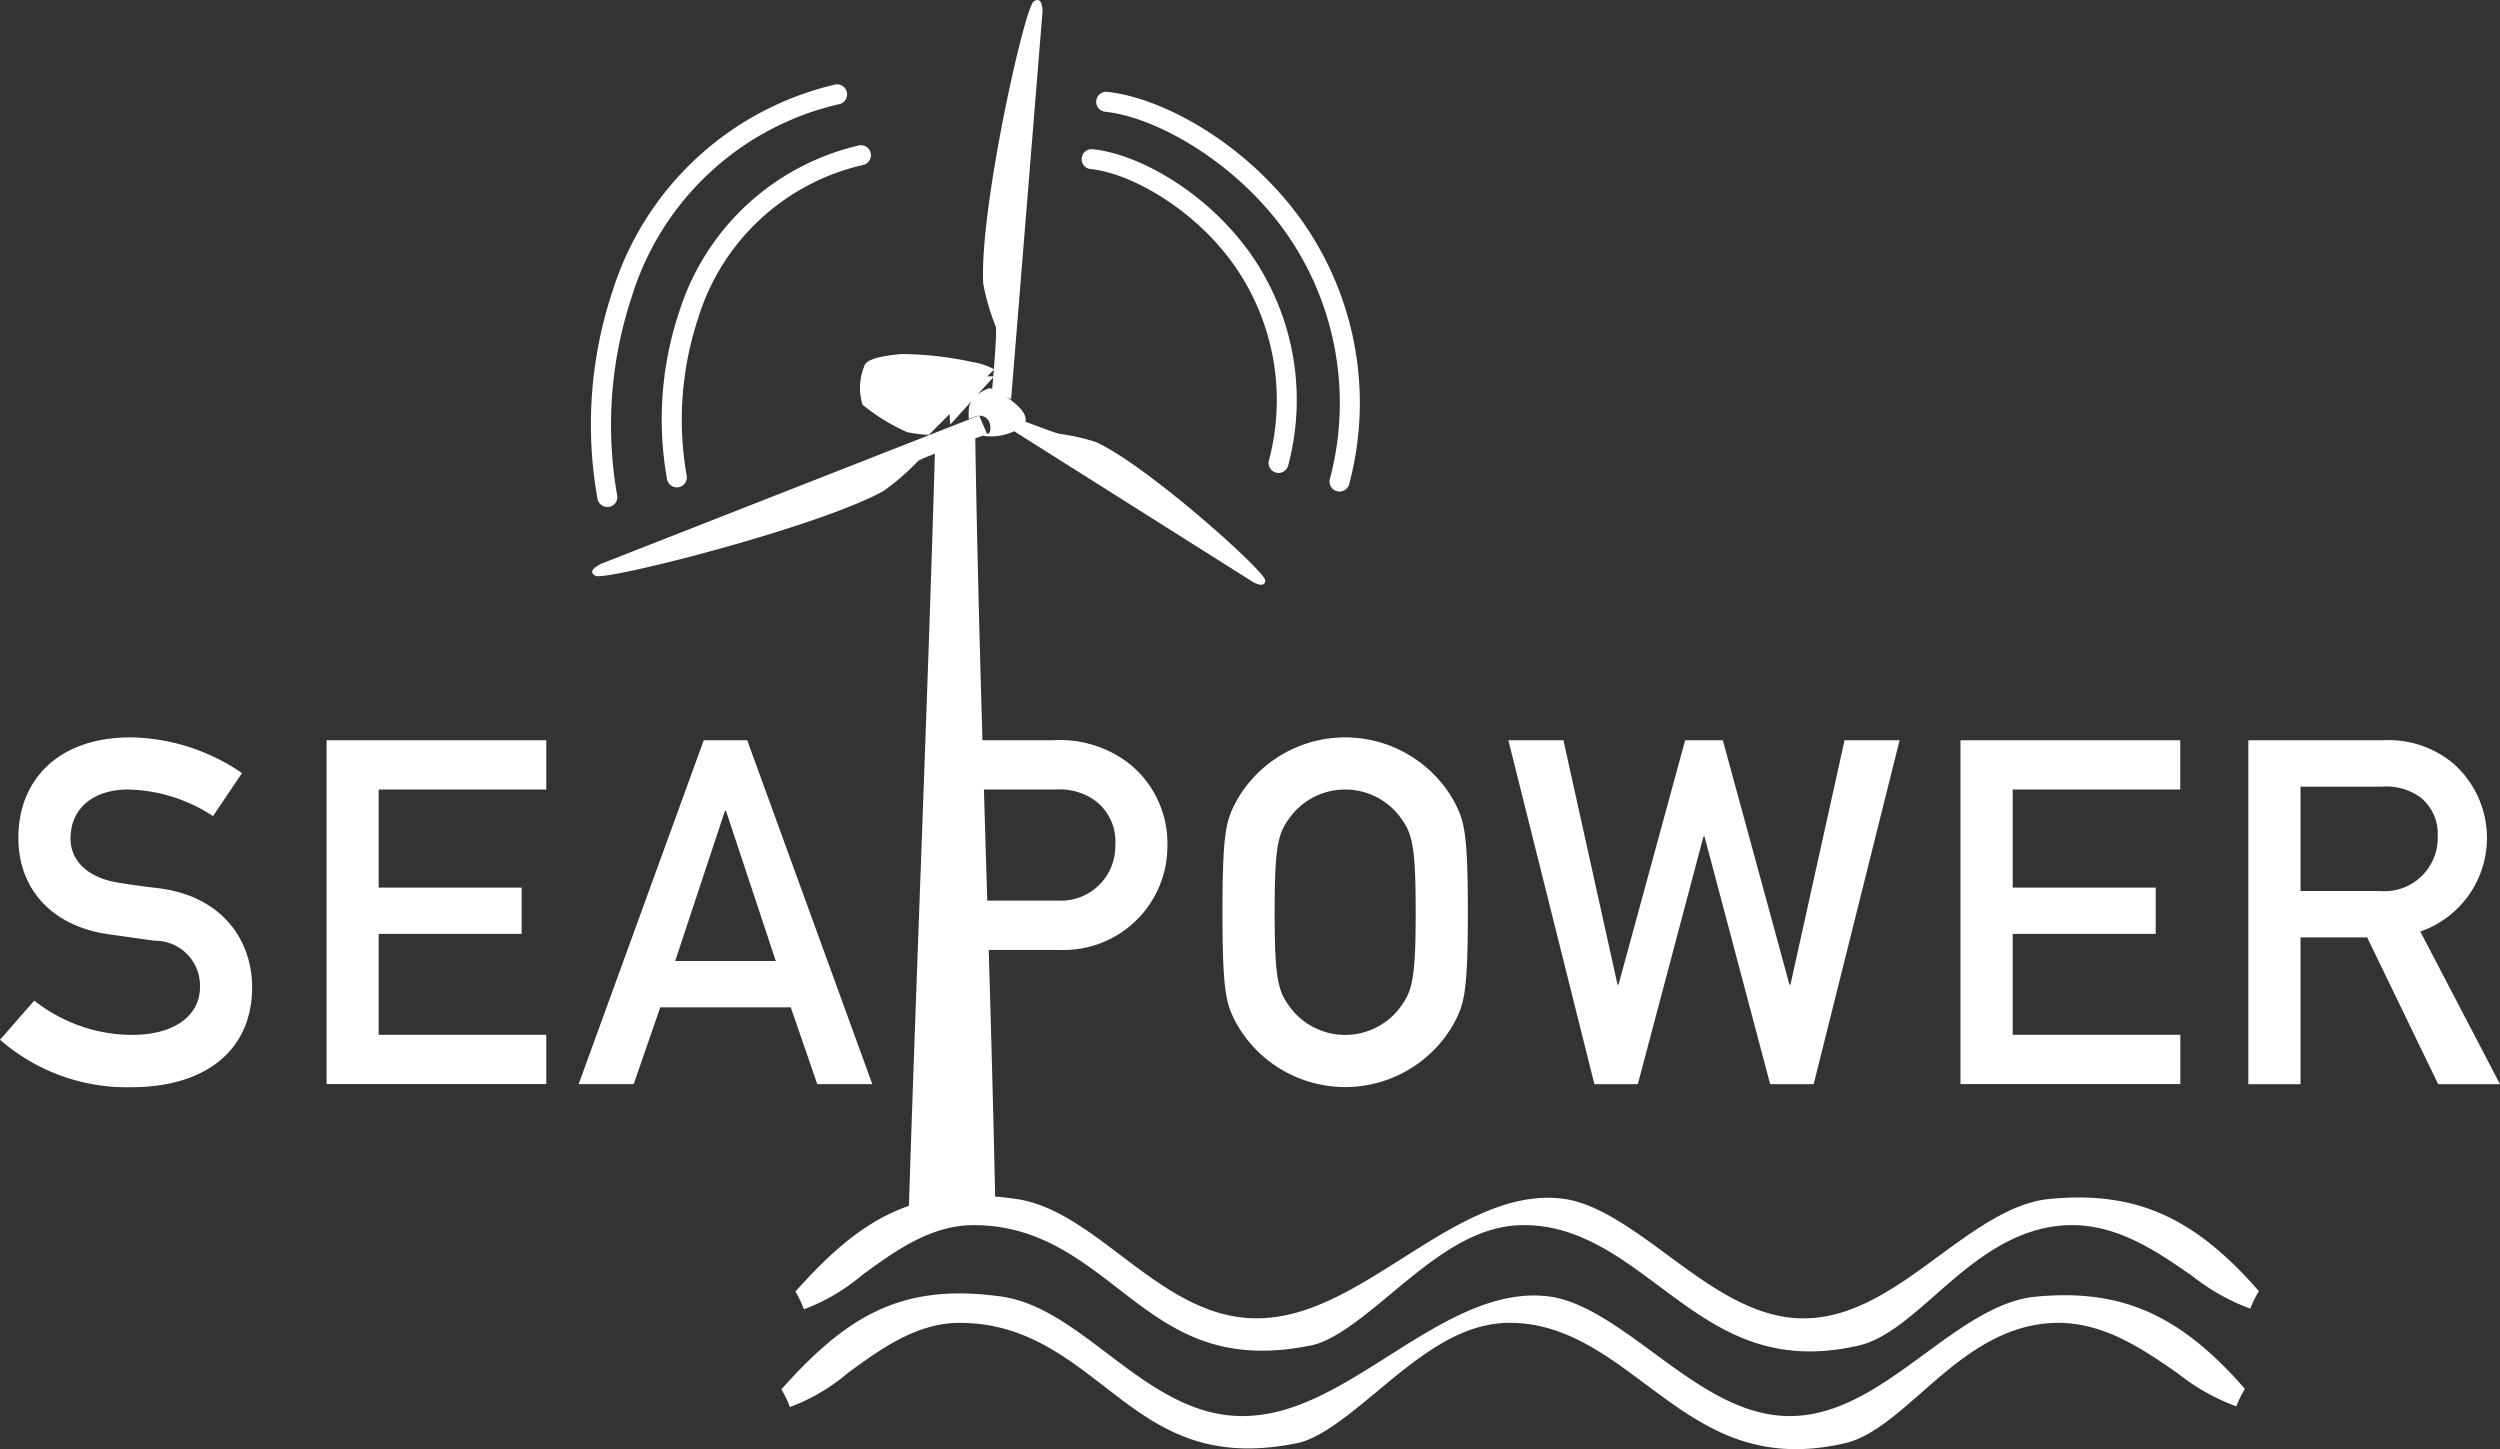 <svg id="logo-seapower" xmlns="http://www.w3.org/2000/svg" width="136.259" height="78.984" viewBox="0 0 136.259 78.984">
  <rect x="0" y="0" width="136.259" height="78.984" fill="#333333" stroke="none"/>
  <path id="Trazado_11352" data-name="Trazado 11352" d="M1.869,54.537a8.638,8.638,0,0,0,5.318,1.869c2.317,0,3.712-1.053,3.712-2.606a2.446,2.446,0,0,0-2.448-2.527c-.842-.105-1.5-.211-2.475-.342C2.738,50.482,1,48.376,1,45.665c0-3.212,2.238-5.476,6.108-5.476a10.994,10.994,0,0,1,6.082,1.948L11.61,44.48a8.752,8.752,0,0,0-4.634-1.448c-1.738,0-3.133.9-3.133,2.685,0,1.053.763,2.106,2.659,2.4.5.079,1.211.184,2.106.29,3.5.421,5.134,2.843,5.134,5.4,0,3.448-2.554,5.45-6.582,5.45A10.506,10.506,0,0,1,0,56.669Z" fill="#fff"/>
  <path id="Trazado_11353" data-name="Trazado 11353" d="M17.8,40.347H29.774v2.685H20.639v5.344h7.793V50.9H20.639v5.5h9.135v2.685H17.8Z" fill="#fff"/>
  <path id="Trazado_11354" data-name="Trazado 11354" d="M43.1,54.905H35.986l-1.448,4.186h-3l6.819-18.744h2.369l6.819,18.744h-3Zm-.817-2.527L39.567,44.19h-.053L36.8,52.378Z" fill="#fff"/>
  <path id="Trazado_11355" data-name="Trazado 11355" d="M50.6,40.347h6.792A6.153,6.153,0,0,1,61.6,41.663a5.577,5.577,0,0,1,2.027,4.476,5.653,5.653,0,0,1-5.871,5.634H53.44v7.319H50.6Zm2.843,8.74h4.212a2.968,2.968,0,0,0,3.133-3.028,2.774,2.774,0,0,0-1.211-2.5,3.3,3.3,0,0,0-2.027-.527H53.44Z" fill="#fff"/>
  <path id="Trazado_11356" data-name="Trazado 11356" d="M67.445,43.559a6.8,6.8,0,0,1,11.742,0c.606,1.106.816,1.658.816,6.16s-.211,5.055-.816,6.16a6.8,6.8,0,0,1-11.742,0c-.606-1.106-.816-1.659-.816-6.16S66.839,44.665,67.445,43.559ZM70.42,55.037a3.747,3.747,0,0,0,5.792,0c.737-.948.948-1.474.948-5.318s-.211-4.37-.948-5.318a3.747,3.747,0,0,0-5.792,0c-.737.948-.948,1.474-.948,5.318S69.682,54.09,70.42,55.037Z" fill="#fff"/>
  <path id="Trazado_11357" data-name="Trazado 11357" d="M82.212,40.347h3l2.949,13.321h.053l3.633-13.321H93.9l3.633,13.321h.053l2.949-13.321h3L98.851,59.091H96.481L92.9,45.586h-.053l-3.58,13.505H86.9Z" fill="#fff"/>
  <path id="Trazado_11358" data-name="Trazado 11358" d="M106.853,40.347h11.978v2.685H109.7v5.344h7.793V50.9H109.7v5.5h9.135v2.685H106.853Z" fill="#fff"/>
  <path id="Trazado_11359" data-name="Trazado 11359" d="M122.542,40.347h7.319a5.517,5.517,0,0,1,3.818,1.237,5.4,5.4,0,0,1-1.764,9.188l4.344,8.319h-3.37l-3.87-8h-3.633v8h-2.844Zm2.844,8.214h4.291a2.905,2.905,0,0,0,3.186-2.975,2.534,2.534,0,0,0-.948-2.132,3.162,3.162,0,0,0-2.08-.579h-4.449Z" fill="#fff"/>
  <path id="Trazado_11360" data-name="Trazado 11360" d="M33.1,27.633a.546.546,0,0,1-.53-.421,22.99,22.99,0,0,1,.822-11.364A16.684,16.684,0,0,1,45.507,4.611a.546.546,0,0,1,.275,1.056A15.432,15.432,0,0,0,34.426,16.2a22.148,22.148,0,0,0-.794,10.766.545.545,0,0,1-.406.656A.554.554,0,0,1,33.1,27.633Z" fill="#fff"/>
  <path id="Trazado_11361" data-name="Trazado 11361" d="M73.01,26.792a.551.551,0,0,1-.124-.014.544.544,0,0,1-.407-.654,16.134,16.134,0,0,0-2.433-13.5c-2.786-3.889-7.143-6.27-9.828-6.535a.545.545,0,0,1,.107-1.084c3,.3,7.6,2.79,10.606,6.985A17.2,17.2,0,0,1,73.54,26.372.545.545,0,0,1,73.01,26.792Z" fill="#fff"/>
  <path id="Trazado_11362" data-name="Trazado 11362" d="M36.89,26.563a.545.545,0,0,1-.53-.42,18.507,18.507,0,0,1,.66-9.151,13.45,13.45,0,0,1,9.768-9.06.545.545,0,1,1,.275,1.055,12.243,12.243,0,0,0-9.01,8.353,17.6,17.6,0,0,0-.632,8.553.545.545,0,0,1-.406.656A.527.527,0,0,1,36.89,26.563Z" fill="#fff"/>
  <path id="Trazado_11363" data-name="Trazado 11363" d="M69.688,25.777a.554.554,0,0,1-.124-.014.545.545,0,0,1-.407-.654A12.8,12.8,0,0,0,67.229,14.4c-2.21-3.086-5.661-4.974-7.785-5.184a.544.544,0,1,1,.107-1.083c2.421.239,6.14,2.251,8.563,5.633a13.862,13.862,0,0,1,2.1,11.59A.546.546,0,0,1,69.688,25.777Z" fill="#fff"/>
  <path id="Trazado_11364" data-name="Trazado 11364" d="M53.155,23.829c.212,13.636.835,28.668,1.1,42.208a7.347,7.347,0,0,1-4.726,0C49.949,52.785,50.567,38.1,50.955,24.7Zm.416-.078c.169-.074.286-.123.309-.128.158-.03.237-1.026-.594-.965l-.48.178A3.255,3.255,0,0,1,52.8,22.4c0-.871,1.1-1.238,1.1-1.238a.475.475,0,0,1,.19.037c.156.047,2.564,1.33,1.579,2.082A2.948,2.948,0,0,1,53.571,23.751Zm.229-.092s-3.578,1.288-3.772,1.479a13.33,13.33,0,0,1-1.872,1.623c-3.546,1.968-15.111,4.9-15.687,4.626s.316-.667.316-.667l20.581-8.074Zm2.092-.674s1.631.624,1.856.661a11.464,11.464,0,0,1,1.989.448c2.85,1.316,9.255,7.081,9.227,7.544s-.661.09-.661.09L55.269,23.5ZM56.819.654l-1.71,21.108-1.036-.524s.294-3.183.2-3.433a12.465,12.465,0,0,1-.68-2.322C53.352,11.586,55.82.45,56.336.085S56.819.654,56.819.654ZM51.795,23.136a4.071,4.071,0,0,1,.138-1.7,2.72,2.72,0,0,1,2.245-.917Zm.127-1.711L47.25,19.778ZM50.628,23.7a7.032,7.032,0,0,1-1.189-.148,10.569,10.569,0,0,1-2.428-1.494,3.122,3.122,0,0,1,.132-2.186c.237-.476,2.035-.575,2.035-.575a18.635,18.635,0,0,1,3.81.433,3.669,3.669,0,0,1,1.2.4" fill="#fff"/>
  <path id="Trazado_11365" data-name="Trazado 11365" d="M83.062,66.773c2.9,0,5.16,1.684,7.348,3.314,3.036,2.262,5.9,4.4,10.908,3.247,1.4-.327,2.751-1.51,4.177-2.763,1.966-1.726,4.194-3.683,7.211-3.794,2.669-.087,4.847,1.429,6.774,2.764a11.452,11.452,0,0,0,3.17,1.785,6.2,6.2,0,0,1,.466-.956c-3.571-4.1-6.806-5.474-11.438-5.019-2.043.2-4.064,1.684-6.02,3.117-2.2,1.617-4.485,3.288-7.113,3.382-2.823.117-5.288-1.7-7.672-3.457-1.868-1.373-3.8-2.794-5.634-3.051-3.025-.416-5.963,1.44-8.8,3.238-2.606,1.65-5.067,3.208-7.79,3.271-2.919.072-5.274-1.7-7.538-3.411-1.908-1.445-3.711-2.81-5.765-3.1-5.379-.753-8.387,1-11.991,5.055a6.245,6.245,0,0,1,.462.967,10.594,10.594,0,0,0,3.16-1.857c1.736-1.27,3.7-2.71,6.029-2.73h.08c3.385,0,5.669,1.767,7.879,3.475,2.751,2.127,5.349,4.135,10.516,3.075,1.271-.266,2.831-1.562,4.339-2.815,2.163-1.8,4.4-3.656,7.033-3.733C82.921,66.774,82.992,66.773,83.062,66.773Z" fill="#fff"/>
  <path id="Trazado_11366" data-name="Trazado 11366" d="M82.3,72.1c2.9,0,5.16,1.684,7.348,3.314,3.036,2.262,5.9,4.4,10.908,3.247,1.4-.327,2.75-1.51,4.177-2.763,1.966-1.727,4.194-3.683,7.211-3.794,2.669-.09,4.847,1.429,6.774,2.764a11.447,11.447,0,0,0,3.17,1.785,6.225,6.225,0,0,1,.466-.956c-3.571-4.1-6.806-5.473-11.438-5.019-2.043.2-4.064,1.684-6.019,3.117-2.205,1.617-4.486,3.288-7.114,3.382-2.82.108-5.288-1.7-7.673-3.457-1.868-1.373-3.8-2.793-5.634-3.051-3.027-.418-5.962,1.44-8.8,3.238-2.605,1.65-5.067,3.208-7.79,3.271-2.931.076-5.274-1.7-7.539-3.411-1.908-1.445-3.711-2.81-5.765-3.1-5.377-.754-8.386,1-11.991,5.055a6.221,6.221,0,0,1,.462.967,10.6,10.6,0,0,0,3.16-1.857c1.736-1.27,3.7-2.71,6.029-2.73h.08c3.385,0,5.67,1.766,7.88,3.475,2.751,2.127,5.348,4.135,10.516,3.075,1.271-.266,2.83-1.562,4.339-2.815,2.163-1.8,4.4-3.656,7.033-3.733C82.159,72.1,82.23,72.1,82.3,72.1Z" fill="#fff"/>
</svg>

